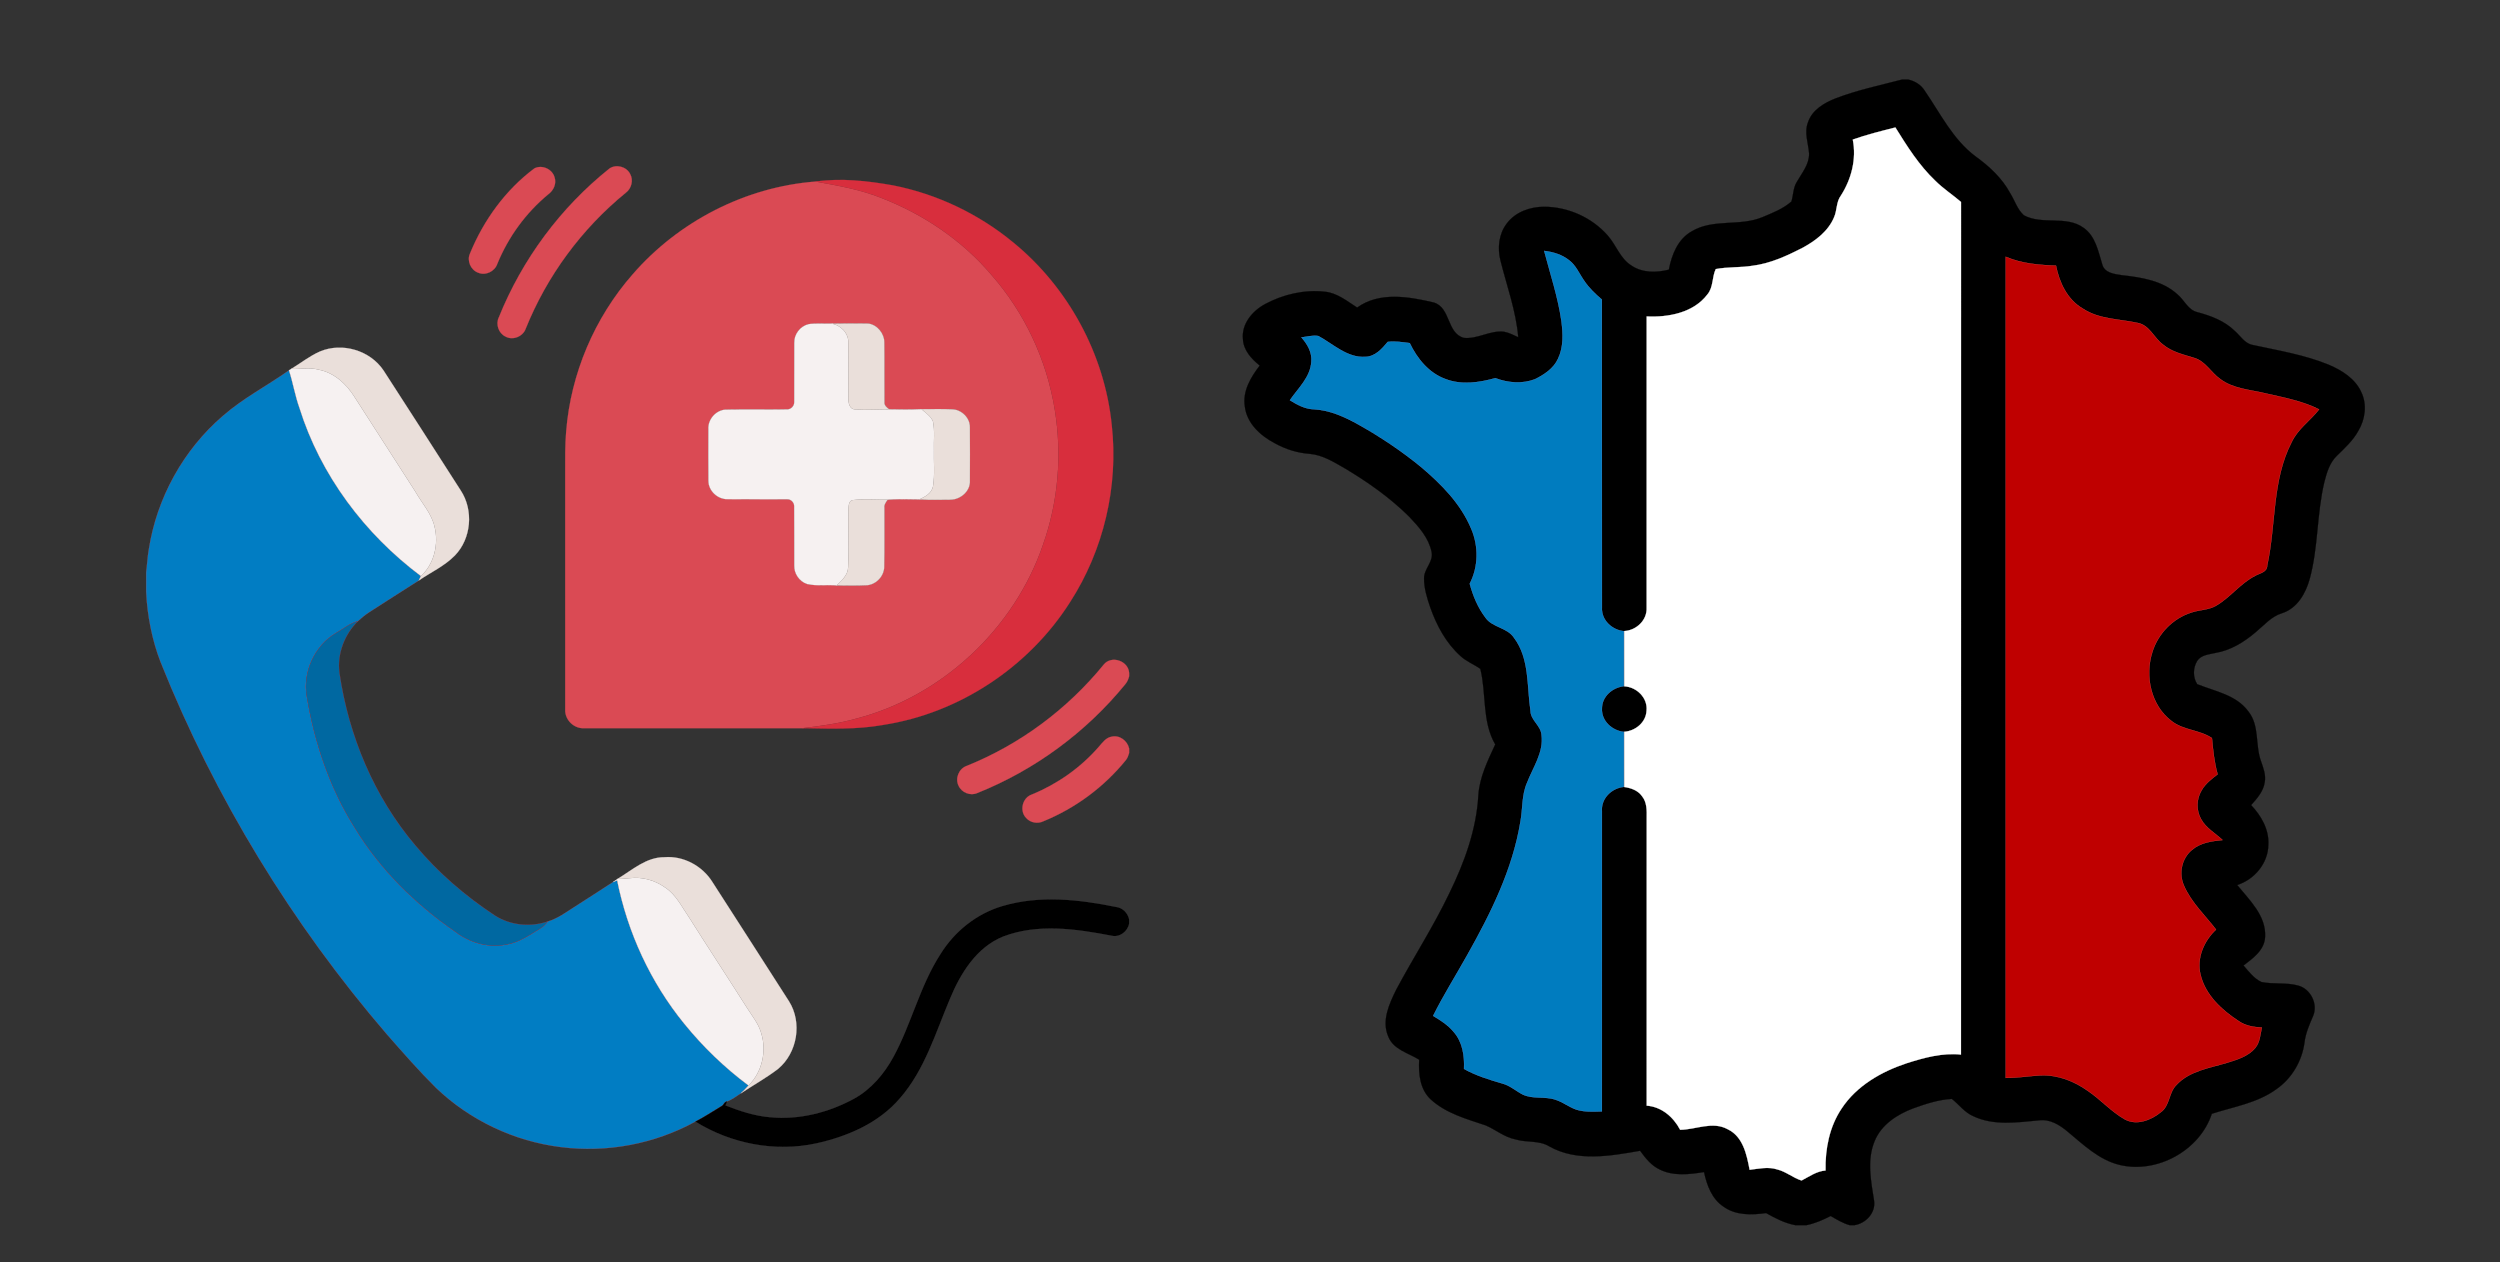 <?xml version="1.0" encoding="UTF-8" standalone="no"?>
<svg
   width="1000pt"
   height="505pt"
   viewBox="0 0 1000 505"
   version="1.1"
   id="svg220"
   sodipodi:docname="la-manche-permanance-telephoniqu-call-center.svg"
   xml:space="preserve"
   inkscape:version="1.2.2 (732a01da63, 2022-12-09)"
   xmlns:inkscape="http://www.inkscape.org/namespaces/inkscape"
   xmlns:sodipodi="http://sodipodi.sourceforge.net/DTD/sodipodi-0.dtd"
   xmlns:xlink="http://www.w3.org/1999/xlink"
   xmlns="http://www.w3.org/2000/svg"
   xmlns:svg="http://www.w3.org/2000/svg"><rect x="0" y="0" width="1000" height="505" fill="#333333" stroke="none"/><defs
     id="defs224"><clipPath
       id="a"><path
         d="m 1015.766,1082.173 c -10.078,2.487 -5.513,11.616 0.589,11.664 289.671,-5.223 440.934,-44.639 533.068,-135.425 77.048,-76.003 -65.727,-140.992 -60.407,-172.917 -22.036,132.06 -265.921,252.135 -473.25,296.678"
         style="fill:none"
         id="path284" /></clipPath><linearGradient
       id="b"
       x1="884.033"
       y1="1198.98"
       x2="908.439"
       y2="1198.98"
       gradientTransform="matrix(-29.57,0,0,29.57,27671.845,-34513.809)"
       gradientUnits="userSpaceOnUse"><stop
         offset="0"
         stop-color="#f1e41d"
         id="stop287" /><stop
         offset="0.084"
         stop-color="#eee21f"
         id="stop289" /><stop
         offset="0.365"
         stop-color="#e5ba25"
         id="stop291" /><stop
         offset="0.91"
         stop-color="#d99630"
         id="stop293" /><stop
         offset="1"
         stop-color="#d99630"
         id="stop295" /></linearGradient><clipPath
       id="c"><path
         d="m 1162.131,504.514 c 23.917,41.977 95.983,167.056 117.488,204.399 3.906,6.735 12.42,11.787 15.521,12.398 152.607,29.703 258.993,102.551 258.576,190.094 -0.097,19.646 -5.782,38.88 -16.009,57.112 41.758,-35.242 80.488,-76.148 89.762,-122.764 13.206,-142.696 -182.428,-288.788 -448.745,-360.52 a 21.153,21.153 0 0 0 -4.635,-0.558 c -11.62,0 -17.134,10.957 -11.958,19.84"
         style="fill:none"
         id="path298" /></clipPath><linearGradient
       id="d"
       x1="878.083"
       y1="1229.411"
       x2="902.488"
       y2="1229.411"
       gradientTransform="matrix(19.173,0,0,-19.173,-15680.312,24298.343)"
       gradientUnits="userSpaceOnUse"><stop
         offset="0"
         stop-color="#7cb940"
         id="stop301"
         style="stop-color:#a2b909;stop-opacity:1;" /><stop
         offset="0.096"
         stop-color="#7cb940"
         id="stop303"
         style="stop-color:#a2b909;stop-opacity:1;" /><stop
         offset="0.472"
         stop-color="#52aa43"
         id="stop305" /><stop
         offset="0.639"
         stop-color="#3d903f"
         id="stop307" /><stop
         offset="0.767"
         stop-color="#30803c"
         id="stop309" /><stop
         offset="0.77"
         stop-color="#30803c"
         id="stop311" /><stop
         offset="0.927"
         stop-color="#286e37"
         id="stop313" /><stop
         offset="1"
         stop-color="#286e37"
         id="stop315" /></linearGradient><clipPath
       id="e"><path
         d="m 962.099,155.807 c 4.27,7.859 113.828,198.371 143.702,250.303 a 48.253,48.253 0 0 0 28.626,24.189 c 256.041,68.873 453.63,189.119 500.976,326.666 1.34,3.712 11.031,11.299 13.667,-1.608 a 351.101,351.101 0 0 0 -0.659,-63.284 C 1622.417,434.35 1368.92,223.506 985.431,131.596 a 39.437,39.437 0 0 0 -9.687,-1.34 c -19.357,-0.026 -16.501,20.279 -13.645,25.551"
         style="fill:none"
         id="path318" /></clipPath><linearGradient
       id="f"
       x1="875.353"
       y1="1231.507"
       x2="899.758"
       y2="1231.507"
       gradientTransform="matrix(28.278,0,0,-28.278,-23782.963,35273.55)"
       gradientUnits="userSpaceOnUse"><stop
         offset="0"
         stop-color="#3b408a"
         id="stop321" /><stop
         offset="0.243"
         stop-color="#3b408a"
         id="stop323" /><stop
         offset="0.447"
         stop-color="#343670"
         id="stop325" /><stop
         offset="0.678"
         stop-color="#2e2c56"
         id="stop327" /><stop
         offset="0.786"
         stop-color="#242240"
         id="stop329" /><stop
         offset="0.986"
         stop-color="#12101c"
         id="stop331" /><stop
         offset="1"
         stop-color="#12101c"
         id="stop333" /></linearGradient><clipPath
       id="g"><path
         d="m 1079.367,551.034 c -1.046,2.974 -34.825,155.827 -34.825,155.827 -2.025,8.004 -10.078,16.839 -17.841,19.673 l -61.72,22.524 c -7.763,2.834 -17.38,6.322 -22.845,17.428 0,0 -20.964,82.1 -66.75,153.78 -45.246,70.748 -64.941,93.325 -123.783,163.687 -3.392,4.05 -1.88,11.277 3.783,10.908 225.214,-14.155 409.817,-75.023 563.988,-169.227 14.449,-9.349 3.809,-19.989 3.809,-19.989 L 1173.87,745.618 c -9.788,-8.98 -9.52,-18.355 -9.445,-26.649 l 0.123,-27.603 c 0.097,-8.277 -6.225,-12.74 -14.01,-9.885 l -8.176,3.001 a 14.191,14.191 0 0 1 -18.596,-9.178 l -31.824,-124.271 c -1.173,-3.932 -3.712,-6.177 -6.3,-6.177 -2.368,0 -4.784,1.902 -6.274,6.177"
         style="fill:none"
         id="path336-0" /></clipPath><linearGradient
       id="h"
       x1="883.415"
       y1="1195.118"
       x2="907.821"
       y2="1195.118"
       gradientTransform="matrix(-29.569,0,0,29.569,27672.003,-34518.884)"
       xlink:href="#b" /></defs><sodipodi:namedview
     id="namedview222"
     pagecolor="#ffffff"
     bordercolor="#000000"
     borderopacity="0.25"
     inkscape:showpageshadow="2"
     inkscape:pageopacity="0.0"
     inkscape:pagecheckerboard="0"
     inkscape:deskcolor="#d1d1d1"
     inkscape:document-units="pt"
     showgrid="false"
     inkscape:zoom="0.28381348"
     inkscape:cx="371.72301"
     inkscape:cy="657.12171"
     inkscape:window-width="1920"
     inkscape:window-height="991"
     inkscape:window-x="-9"
     inkscape:window-y="-9"
     inkscape:window-maximized="1"
     inkscape:current-layer="g4222" /><g
     id="g356"
     transform="matrix(0.895,0,0,0.895,492.419,31.826)"><g
       id="#000000ff"
       style="fill:#000000;fill-opacity:1"><path
         fill="#000000"
         stroke="#000000"
         stroke-width="0.094"
         opacity="1"
         d="m 299.89,0 h 2.79 c 2.98,0.68 5.7,2.34 7.33,4.97 6.99,10.15 12.57,21.76 22.66,29.32 6.16,4.44 11.91,9.73 15.55,16.49 2.05,3.27 3.18,7.27 6.13,9.89 8.26,4.45 18.81,-0.07 26.63,5.56 5.43,3.78 6.6,10.64 8.43,16.52 1.05,3.7 5.44,4.18 8.64,4.67 8.76,0.99 18.24,2.4 24.97,8.63 3.06,2.53 4.71,6.98 8.9,7.92 6.04,1.62 12.15,3.9 16.69,8.39 2.52,2.19 4.4,5.56 7.93,6.24 11.45,2.49 23.15,4.38 34.05,8.85 5.92,2.51 11.92,6.27 14.61,12.39 2.57,5.46 1.68,12.03 -1.36,17.11 -2.39,4.39 -6.13,7.77 -9.65,11.22 -3.21,3.09 -4.49,7.51 -5.56,11.7 -3.42,14.22 -2.68,29.13 -6.54,43.27 -1.78,6.5 -5.62,13.24 -12.44,15.37 -4.76,1.46 -7.99,5.41 -11.71,8.46 -5.17,4.42 -11.21,8.15 -18.02,9.28 -2.86,0.69 -6.4,0.85 -8.14,3.6 -1.89,3.07 -1.97,7.31 0.01,10.36 7.95,3.21 17.46,4.78 22.87,12.18 5.11,6.38 2.98,15.05 5.67,22.28 1.02,3.01 2.27,6.15 1.64,9.39 -0.59,4.08 -3.43,7.26 -6.08,10.2 4.52,4.75 8.08,10.9 7.71,17.69 -0.09,8.28 -6.18,15.55 -13.93,18.02 5.47,6.74 12.94,13.66 12.48,23.07 -0.18,5.99 -5.38,9.61 -9.65,12.91 2.37,2.71 4.64,5.79 7.98,7.37 5.43,1.12 11.13,0.1 16.51,1.61 5.55,1.52 8.87,8.25 6.62,13.56 -1.66,3.87 -3.4,7.76 -3.87,11.99 -1.14,8.26 -5.68,15.98 -12.56,20.74 -8.48,6.19 -19.08,7.83 -28.85,10.99 -5.4,16.47 -24.55,26.91 -41.31,22.83 -9.2,-2.26 -16.12,-9.06 -23.19,-14.9 -3.57,-2.99 -7.96,-5.69 -12.82,-4.98 -9.72,0.9 -20.14,2.47 -29.3,-1.88 -3.87,-1.66 -6.35,-5.18 -9.56,-7.72 -5.98,0.32 -11.74,2.24 -17.34,4.26 -7.13,2.69 -14.21,7.27 -17.18,14.61 -3.54,8.51 -1.62,17.86 -0.25,26.62 0.81,5.38 -3.62,10.13 -8.76,10.95 h -2.11 c -3.08,-0.85 -5.81,-2.53 -8.54,-4.11 -3.43,1.78 -7.01,3.33 -10.82,4.11 h -4.93 c -4.71,-0.87 -8.98,-3.09 -13.1,-5.41 -6.37,0.88 -13.48,1.11 -18.95,-2.82 -5.27,-3.43 -7.53,-9.64 -8.78,-15.51 -6.5,1.04 -13.57,1.91 -19.7,-1.09 -3.82,-1.75 -6.47,-5.12 -8.87,-8.43 -13.31,2.33 -28.15,5.03 -40.57,-1.94 -4.56,-2.84 -10.18,-1.61 -15.13,-3.15 -4.92,-0.95 -8.79,-4.3 -13.28,-6.24 -8.57,-2.88 -17.78,-5.37 -24.59,-11.62 -4.88,-4.52 -5.52,-11.51 -5.17,-17.75 -4.85,-3.03 -11.5,-4.47 -13.81,-10.34 -3.08,-7.07 0.43,-14.64 3.58,-21.01 7.71,-14.46 16.66,-28.25 23.72,-43.05 6.7,-13.71 12.09,-28.39 12.96,-43.75 0.52,-8.12 4.2,-15.49 7.54,-22.75 -5.98,-10.3 -3.88,-22.66 -6.66,-33.78 -2.9,-2.06 -6.34,-3.33 -8.96,-5.81 -6.39,-5.77 -10.57,-13.58 -13.41,-21.62 -1.42,-4.18 -2.8,-8.49 -2.78,-12.95 -0.11,-4.29 4.3,-7.45 3.37,-11.84 -1.27,-6.3 -5.74,-11.29 -10.04,-15.81 -8.48,-8.42 -18.33,-15.35 -28.55,-21.47 -4.98,-2.83 -10.02,-6.09 -15.87,-6.59 -5.5,-0.39 -10.82,-2.06 -15.62,-4.74 C 13.15,159.2 7.02,153.63 6.16,146.07 5.08,139.24 8.83,133.01 12.82,127.82 9.13,124.85 5.55,121 5.32,116 4.61,109.18 9.6,103.31 15.3,100.29 c 8.07,-4.31 17.47,-6.49 26.6,-5.48 5.55,0.53 9.94,4.21 14.46,7.09 9.94,-7.19 23.13,-4.88 34.25,-2.26 7.62,2.31 5.73,13.67 13.41,15.81 6.15,0.67 11.76,-3.48 17.93,-2.75 2.28,0.4 4.34,1.51 6.42,2.46 -0.99,-11.76 -5.12,-22.92 -7.96,-34.3 -1.41,-5.58 -0.76,-11.91 2.84,-16.55 3.85,-5.17 10.5,-7.49 16.78,-7.46 10.65,0.05 21.26,4.82 28.3,12.83 3.83,4.28 5.57,10.36 10.66,13.47 4.9,3.32 11.15,3.2 16.68,1.81 1.25,-6.62 4,-13.61 10.16,-17.1 9.61,-5.82 21.52,-2.12 31.62,-6.35 4.53,-1.9 9.28,-3.73 13,-7.01 0.87,-2.87 0.76,-6.06 2.36,-8.68 2.28,-4.02 5.65,-7.9 5.54,-12.79 -0.35,-4.61 -2.3,-9.42 -0.47,-13.97 1.86,-5.58 7.32,-8.71 12.49,-10.72 C 279.94,4.69 290,2.58 299.89,0 m -22.02,26.82 c 1.73,8.67 -0.6,17.66 -5.3,25.02 -2.15,2.84 -1.65,6.6 -3.08,9.74 -2.62,6.29 -8.38,10.55 -14.2,13.69 -7.06,3.62 -14.45,7 -22.41,7.97 -5.39,0.86 -10.9,0.43 -16.25,1.46 -1.71,3.58 -1.01,8.08 -3.7,11.29 -6.19,8.23 -17.45,10.36 -27.19,9.87 0,43.38 0.03,86.75 -0.01,130.13 0.3,5.63 -4.58,10.18 -10.01,10.5 0.04,8.22 0.03,16.45 0.01,24.68 5.55,0.28 10.56,5.15 9.96,10.88 -0.22,5.23 -4.95,9.1 -9.97,9.44 0.04,8.23 0.03,16.45 0.01,24.68 3.04,0.43 6.21,1.55 8.02,4.21 2.15,2.69 2.06,6.29 2.01,9.55 -0.03,42.88 -0.01,85.77 -0.01,128.66 6.66,0.47 11.97,5.08 14.97,10.79 7.08,-0.09 14.48,-3.98 21.26,-0.25 6.87,3.3 8.5,11.35 9.78,18.13 4.09,-0.49 8.32,-1.49 12.37,-0.16 3.91,0.96 7.04,3.77 10.85,4.95 3.45,-1.79 6.69,-4.18 10.72,-4.48 -0.21,-9.63 1.73,-19.57 7.16,-27.67 6.68,-10.19 17.76,-16.51 29.09,-20.27 7.82,-2.49 16,-4.74 24.28,-3.86 0.03,-127.02 -0.02,-254.05 0.02,-381.07 -3.78,-3.22 -7.97,-5.96 -11.51,-9.48 -7.24,-6.88 -12.6,-15.39 -17.83,-23.82 -6.4,1.62 -12.82,3.21 -19.04,5.42 M 139.95,76.57 c 2.72,10.38 6.16,20.62 7.69,31.27 0.73,5.66 1.04,11.76 -1.54,17.02 -1.98,4.29 -6.13,7.02 -10.22,9.05 -5.68,2.22 -12.14,1.67 -17.76,-0.47 -7.2,1.99 -15.07,3.19 -22.24,0.42 -7.44,-2.65 -12.71,-9.15 -16.02,-16.08 -3.26,-0.4 -6.55,-0.97 -9.83,-0.53 -2.59,3.1 -5.55,6.52 -9.94,6.68 -8.16,0.55 -14.37,-5.69 -21.07,-9.31 -2.53,-0.44 -5.06,0.33 -7.57,0.61 2.66,2.98 4.84,6.7 4.44,10.85 -0.39,6.95 -5.89,11.84 -9.59,17.22 3.27,2.05 6.79,3.96 10.76,4.06 7.14,0.37 13.76,3.4 19.9,6.83 9.81,5.5 19.21,11.78 27.91,18.91 9.1,7.66 17.81,16.47 22.46,27.62 3.37,7.79 3.27,17.02 -0.65,24.6 1.44,5.35 3.6,10.6 6.96,15.05 3.11,4.59 9.74,4.4 12.82,9.08 7.04,9.32 5.73,21.71 7.38,32.65 0.05,4.27 4.64,6.55 4.93,10.77 1.07,7.76 -3.79,14.47 -6.45,21.38 -2.48,5.54 -1.9,11.74 -3.01,17.58 -3.51,21.31 -13.28,40.89 -23.78,59.53 -5.05,9.04 -10.59,17.81 -15.21,27.1 3.31,1.96 6.62,4.08 9.11,7.07 4.04,4.51 4.97,10.79 4.68,16.64 5.36,2.99 11.25,4.81 17.13,6.51 3.4,0.87 6.02,3.32 9.08,4.9 4.6,2.21 9.96,0.7 14.71,2.35 3.32,1.05 6.08,3.34 9.38,4.45 3.67,1.1 7.55,0.9 11.34,0.77 0,-44.71 -0.02,-89.42 0.01,-134.13 -0.48,-5.69 4.3,-10.37 9.77,-10.89 0.06,-8.2 0,-16.4 0.03,-24.6 -5.3,-0.53 -10.16,-4.95 -9.79,-10.53 0,-5.33 4.72,-9.32 9.76,-9.87 0.05,-8.2 0,-16.4 0.03,-24.6 -5.35,-0.53 -10.17,-5.01 -9.79,-10.63 -0.06,-45.86 0.01,-91.72 -0.04,-137.58 -2.93,-2.48 -5.73,-5.16 -7.88,-8.36 -2.2,-3.09 -3.63,-6.84 -6.74,-9.18 -3.18,-2.55 -7.17,-3.73 -11.16,-4.21 m 206.27,369.62 c 5.28,0.05 10.49,-0.89 15.75,-1.13 7.59,-0.3 14.94,2.6 21.03,6.97 5.71,3.86 10.32,9.19 16.34,12.61 5.35,3.01 11.87,0.42 16.24,-3.17 4.05,-2.91 3.46,-8.66 6.86,-12.06 5.81,-6.35 14.76,-7.62 22.61,-9.96 4.55,-1.41 9.53,-2.87 12.72,-6.67 2.1,-2.56 2.25,-6.01 2.92,-9.12 -3.64,-0.17 -7.36,-0.76 -10.4,-2.91 -7.5,-4.89 -14.77,-11.57 -16.97,-20.59 -1.88,-7.45 1.46,-15.19 6.91,-20.28 -4.94,-6.42 -11.1,-12.11 -14.35,-19.66 -2.4,-5.35 -1.03,-12.15 3.54,-15.9 3.76,-3.3 8.92,-3.96 13.7,-4.46 -3.25,-3.08 -7.47,-5.33 -9.62,-9.41 -2.19,-3.88 -2.05,-8.9 0.22,-12.71 1.71,-3.02 4.49,-5.2 7.22,-7.25 -1.5,-5.29 -2.04,-10.74 -2.55,-16.18 -5.47,-3.71 -12.77,-3.44 -18.02,-7.6 -9.28,-6.96 -12.06,-20.18 -8.59,-30.9 2.52,-8.18 9.13,-14.98 17.3,-17.59 3.63,-1.28 7.7,-1.08 11.1,-3.05 6.38,-3.7 10.87,-9.98 17.47,-13.36 2.08,-1.23 5.4,-1.55 5.44,-4.61 3.99,-18.28 2.1,-38.12 10.93,-55.17 2.76,-5.92 8.34,-9.6 12.27,-14.63 -7.6,-3.81 -16.04,-5.33 -24.25,-7.22 -6.76,-1.63 -14.21,-1.98 -19.95,-6.34 -4.08,-2.83 -6.53,-7.86 -11.49,-9.39 -4.88,-1.53 -10.1,-2.65 -14.12,-6.03 -4.03,-2.93 -5.94,-8.66 -11.28,-9.65 -8.26,-1.82 -17.29,-1.57 -24.6,-6.44 -6.88,-4.02 -10.43,-11.64 -11.92,-19.18 -7.62,-0.25 -15.38,-0.91 -22.46,-3.95 0.04,122.33 0.04,244.66 0,366.99 z"
         id="path330"
         style="fill:#000000;fill-opacity:1" /></g><g
       id="#ffffffff"><path
         fill="#ffffff"
         stroke="#ffffff"
         stroke-width="0.094"
         opacity="1"
         d="m 277.87,26.82 c 6.22,-2.21 12.64,-3.8 19.04,-5.42 5.23,8.43 10.59,16.94 17.83,23.82 3.54,3.52 7.73,6.26 11.51,9.48 -0.04,127.02 0.01,254.05 -0.02,381.07 -8.28,-0.88 -16.46,1.37 -24.28,3.86 -11.33,3.76 -22.41,10.08 -29.09,20.27 -5.43,8.1 -7.37,18.04 -7.16,27.67 -4.03,0.3 -7.27,2.69 -10.72,4.48 -3.81,-1.18 -6.94,-3.99 -10.85,-4.95 -4.05,-1.33 -8.28,-0.33 -12.37,0.16 -1.28,-6.78 -2.91,-14.83 -9.78,-18.13 -6.78,-3.73 -14.18,0.16 -21.26,0.25 -3,-5.71 -8.31,-10.32 -14.97,-10.79 0,-42.89 -0.02,-85.78 0.01,-128.66 0.05,-3.26 0.14,-6.86 -2.01,-9.55 -1.81,-2.66 -4.98,-3.78 -8.02,-4.21 0.02,-8.23 0.03,-16.45 -0.01,-24.68 5.02,-0.34 9.75,-4.21 9.97,-9.44 0.6,-5.73 -4.41,-10.6 -9.96,-10.88 0.02,-8.23 0.03,-16.46 -0.01,-24.68 5.43,-0.32 10.31,-4.87 10.01,-10.5 0.04,-43.38 0.01,-86.75 0.01,-130.13 9.74,0.49 21,-1.64 27.19,-9.87 2.69,-3.21 1.99,-7.71 3.7,-11.29 5.35,-1.03 10.86,-0.6 16.25,-1.46 7.96,-0.97 15.35,-4.35 22.41,-7.97 5.82,-3.14 11.58,-7.4 14.2,-13.69 1.43,-3.14 0.93,-6.9 3.08,-9.74 4.7,-7.36 7.03,-16.35 5.3,-25.02 z"
         id="path333" /></g><g
       id="#60a4ffff"
       style="fill:#007cbf;fill-opacity:1"><path
         fill="#60a4ff"
         stroke="#60a4ff"
         stroke-width="0.094"
         opacity="1"
         d="m 139.95,76.57 c 3.99,0.48 7.98,1.66 11.16,4.21 3.11,2.34 4.54,6.09 6.74,9.18 2.15,3.2 4.95,5.88 7.88,8.36 0.05,45.86 -0.02,91.72 0.04,137.58 -0.38,5.62 4.44,10.1 9.79,10.63 -0.03,8.2 0.02,16.4 -0.03,24.6 -5.04,0.55 -9.76,4.54 -9.76,9.87 -0.37,5.58 4.49,10 9.79,10.53 -0.03,8.2 0.03,16.4 -0.03,24.6 -5.47,0.52 -10.25,5.2 -9.77,10.89 -0.03,44.71 -0.01,89.42 -0.01,134.13 -3.79,0.13 -7.67,0.33 -11.34,-0.77 -3.3,-1.11 -6.06,-3.4 -9.38,-4.45 -4.75,-1.65 -10.11,-0.14 -14.71,-2.35 -3.06,-1.58 -5.68,-4.03 -9.08,-4.9 -5.88,-1.7 -11.77,-3.52 -17.13,-6.51 0.29,-5.85 -0.64,-12.13 -4.68,-16.64 -2.49,-2.99 -5.8,-5.11 -9.11,-7.07 4.62,-9.29 10.16,-18.06 15.21,-27.1 10.5,-18.64 20.27,-38.22 23.78,-59.53 1.11,-5.84 0.53,-12.04 3.01,-17.58 2.66,-6.91 7.52,-13.62 6.45,-21.38 -0.29,-4.22 -4.88,-6.5 -4.93,-10.77 -1.65,-10.94 -0.34,-23.33 -7.38,-32.65 -3.08,-4.68 -9.71,-4.49 -12.82,-9.08 -3.36,-4.45 -5.52,-9.7 -6.96,-15.05 3.92,-7.58 4.02,-16.81 0.65,-24.6 -4.65,-11.15 -13.36,-19.96 -22.46,-27.62 -8.7,-7.13 -18.1,-13.41 -27.91,-18.91 -6.14,-3.43 -12.76,-6.46 -19.9,-6.83 -3.97,-0.1 -7.49,-2.01 -10.76,-4.06 3.7,-5.38 9.2,-10.27 9.59,-17.22 0.4,-4.15 -1.78,-7.87 -4.44,-10.85 2.51,-0.28 5.04,-1.05 7.57,-0.61 6.7,3.62 12.91,9.86 21.07,9.31 4.39,-0.16 7.35,-3.58 9.94,-6.68 3.28,-0.44 6.57,0.13 9.83,0.53 3.31,6.93 8.58,13.43 16.02,16.08 7.17,2.77 15.04,1.57 22.24,-0.42 5.62,2.14 12.08,2.69 17.76,0.47 4.09,-2.03 8.24,-4.76 10.22,-9.05 2.58,-5.26 2.27,-11.36 1.54,-17.02 -1.53,-10.65 -4.97,-20.89 -7.69,-31.27 z"
         id="path336"
         style="fill:#007cbf;fill-opacity:1" /></g><g
       id="#ff5a58ff"><path
         fill="#ff5a58"
         stroke="#ff5a58"
         stroke-width="0.094"
         opacity="1"
         d="m 346.22,446.19 c 0.04,-122.33 0.04,-244.66 0,-366.99 7.08,3.04 14.84,3.7 22.46,3.95 1.49,7.54 5.04,15.16 11.92,19.18 7.31,4.87 16.34,4.62 24.6,6.44 5.34,0.99 7.25,6.72 11.28,9.65 4.02,3.38 9.24,4.5 14.12,6.03 4.96,1.53 7.41,6.56 11.49,9.39 5.74,4.36 13.19,4.71 19.95,6.34 8.21,1.89 16.65,3.41 24.25,7.22 -3.93,5.03 -9.51,8.71 -12.27,14.63 -8.83,17.05 -6.94,36.89 -10.93,55.17 -0.04,3.06 -3.36,3.38 -5.44,4.61 -6.6,3.38 -11.09,9.66 -17.47,13.36 -3.4,1.97 -7.47,1.77 -11.1,3.05 -8.17,2.61 -14.78,9.41 -17.3,17.59 -3.47,10.72 -0.69,23.94 8.59,30.9 5.25,4.16 12.55,3.89 18.02,7.6 0.51,5.44 1.05,10.89 2.55,16.18 -2.73,2.05 -5.51,4.23 -7.22,7.25 -2.27,3.81 -2.41,8.83 -0.22,12.71 2.15,4.08 6.37,6.33 9.62,9.41 -4.78,0.5 -9.94,1.16 -13.7,4.46 -4.57,3.75 -5.94,10.55 -3.54,15.9 3.25,7.55 9.41,13.24 14.35,19.66 -5.45,5.09 -8.79,12.83 -6.91,20.28 2.2,9.02 9.47,15.7 16.97,20.59 3.04,2.15 6.76,2.74 10.4,2.91 -0.67,3.11 -0.82,6.56 -2.92,9.12 -3.19,3.8 -8.17,5.26 -12.72,6.67 -7.85,2.34 -16.8,3.61 -22.61,9.96 -3.4,3.4 -2.81,9.15 -6.86,12.06 -4.37,3.59 -10.89,6.18 -16.24,3.17 -6.02,-3.42 -10.63,-8.75 -16.34,-12.61 -6.09,-4.37 -13.44,-7.27 -21.03,-6.97 -5.26,0.24 -10.47,1.18 -15.75,1.13 z"
         id="path339"
         style="fill:#bf0000;fill-opacity:1" /></g></g><g
     id="g4222"
     transform="matrix(0.768,0,0,0.768,88.846,63.769)"><g
       id="#da4a54ff"
       transform="translate(-39.586,3.442)"><path
         fill="#da4a54"
         stroke="#da4a54"
         stroke-width="0.094"
         opacity="1"
         d="m 202.24,1.22 c 4.01,-2.06 9.42,0.39 10.53,4.76 1.04,3.21 -0.55,6.7 -3.18,8.64 -11.74,9.65 -20.95,22.31 -26.69,36.38 -1.35,3.92 -6.1,6.23 -9.97,4.55 -3.88,-1.39 -5.98,-6.25 -4.23,-10.02 7.08,-17.3 18.52,-33.12 33.54,-44.31 z"
         id="path4155" /><path
         fill="#da4a54"
         stroke="#da4a54"
         stroke-width="0.094"
         opacity="1"
         d="m 241.31,1.31 c 3.52,-2.45 8.88,-1 10.79,2.82 1.81,3.24 0.72,7.56 -2.22,9.75 -23.01,18.74 -41.16,43.38 -52.21,70.93 -1.48,4.06 -6.72,6.12 -10.52,4 -3.6,-1.72 -5.21,-6.46 -3.43,-10.03 12.15,-30.17 32.15,-57.19 57.59,-77.47 z"
         id="path4157" /><path
         fill="#da4a54"
         stroke="#da4a54"
         stroke-width="0.094"
         opacity="1"
         d="M 253.38,56.45 C 277.3,28.84 312.2,10.87 348.67,8.09 c 11.72,2.13 23.57,4.16 34.66,8.69 21.78,8.5 41.81,22.05 56.96,39.95 17.3,19.66 28.8,44.32 32.97,70.16 3.86,23.43 1.85,47.82 -6.08,70.23 -14.89,43.74 -52.51,79.02 -97.27,90.68 -9.21,2.6 -18.7,3.89 -28.19,4.99 -37.91,0.02 -75.83,0.01 -113.74,0 -5.27,0.29 -10.01,-4.51 -9.7,-9.77 -0.03,-41.02 0,-82.05 -0.01,-123.07 0.01,-7.29 -0.12,-14.6 0.52,-21.87 2.42,-29.97 14.76,-59.02 34.59,-81.63 m 84.22,35.58 c -0.06,10.28 0.01,20.57 -0.03,30.85 0.13,1.96 -1.57,3.82 -3.52,3.88 -10.69,0.14 -21.38,-0.06 -32.06,0.1 -5.16,0.19 -9.44,5.07 -9.14,10.2 -0.01,8.95 -0.07,17.91 0.02,26.87 0.01,5.25 4.83,9.74 10.05,9.57 10.36,0.11 20.71,-0.02 31.06,0.06 1.84,-0.11 3.52,1.65 3.56,3.45 0.1,10.33 -0.01,20.66 0.05,30.99 -0.18,4.22 2.62,8.36 6.64,9.68 5.03,1.2 10.28,0.24 15.4,0.77 5.08,0 10.18,0.19 15.26,-0.09 5,-0.08 9.37,-4.45 9.53,-9.44 0.27,-10.29 0.03,-20.59 0.12,-30.89 -0.27,-1.68 0.82,-2.98 1.69,-4.28 5.5,-0.41 11.02,-0.2 16.53,-0.12 5.42,0.39 10.86,0.15 16.28,0.15 5.15,-0.09 10.29,-4.45 10.01,-9.83 0.04,-9.29 0.06,-18.59 -0.01,-27.88 0.12,-4.86 -4.34,-9.23 -9.14,-9.35 -5.34,-0.24 -10.69,-0.07 -16.03,-0.08 -5.61,0.28 -11.23,0.17 -16.84,0.1 -1.21,-0.97 -2.68,-2 -2.47,-3.78 -0.11,-10.34 0.07,-20.69 -0.08,-31.03 0,-4.75 -3.68,-9.29 -8.43,-9.9 -6.41,-0.05 -12.82,-0.09 -19.23,0.05 -3.92,0.08 -7.89,-0.31 -11.78,0.28 -4.31,1.02 -7.58,5.23 -7.44,9.67 z"
         id="path4159" /><path
         fill="#da4a54"
         stroke="#da4a54"
         stroke-width="0.094"
         opacity="1"
         d="m 40.01,130.1 c 10.53,-9.2 23.03,-15.66 34.4,-23.7 2.1,6.42 3.15,13.18 5.45,19.56 10.94,35.05 34,65.66 63.27,87.58 -0.4,0.77 -0.78,1.55 -1.13,2.34 -8.57,5.4 -17.06,10.94 -25.6,16.38 -2.17,1.38 -4.15,3.04 -6.06,4.76 -4.23,1.06 -7.58,3.99 -11.31,6.1 -11.17,6.5 -17.56,20.24 -15.39,32.97 4.01,24.26 12,48.09 25.23,68.92 13.13,21.55 31.53,39.53 52.2,53.84 7.57,5.85 17.66,8.6 27.08,6.52 6.33,-1.09 11.63,-4.91 17.01,-8.15 1.63,-0.92 2.97,-2.23 4.03,-3.76 5.11,-1.47 9.38,-4.71 13.8,-7.51 6.73,-4.33 13.47,-8.62 20.16,-13.01 0.55,-0.23 1.65,-0.67 2.2,-0.89 5.43,27.21 17.41,53.14 34.95,74.67 9.77,12.04 21.02,22.89 33.46,32.14 -1.29,1.45 -2.61,2.87 -4.06,4.17 -2.3,1.48 -4.48,3.2 -7.07,4.16 -1.52,0.1 -1.76,1.91 -3,2.49 -4.52,2.69 -8.89,5.63 -13.58,8.03 -21.19,11.63 -46.07,16.34 -70.05,13.26 -24.24,-2.99 -47.4,-13.96 -65.03,-30.87 -8.88,-8.83 -17.13,-18.27 -25.39,-27.67 C 75.96,394.8 35.81,328.99 7.54,258.37 3.02,246.66 0.63,234.19 0,221.67 v -10.01 c 0.53,-3.94 0.7,-7.92 1.38,-11.84 4.11,-26.83 18.03,-52.03 38.63,-69.72 z"
         id="path4161"
         style="fill:#017ec4;fill-opacity:0.996" /><path
         fill="#da4a54"
         stroke="#da4a54"
         stroke-width="0.094"
         opacity="1"
         d="m 498.74,259.69 c 4.03,-5.06 13.01,-1.96 13.26,4.47 v 1.56 c -0.39,1.52 -1.01,3.01 -2.05,4.22 -20.36,24.95 -47.1,44.66 -77.01,56.61 -3.61,1.64 -8.23,-0.2 -9.8,-3.81 -1.91,-3.85 0.19,-8.91 4.24,-10.31 27.76,-11.16 52.48,-29.56 71.36,-52.74 z"
         id="path4163" /><path
         fill="#da4a54"
         stroke="#da4a54"
         stroke-width="0.094"
         opacity="1"
         d="m 496.32,302.34 c 1.82,-2.07 3.59,-4.63 6.52,-5.13 4.17,-1 8.31,2.15 9.16,6.21 v 2.27 c -0.39,1.29 -0.82,2.62 -1.69,3.69 -11.35,14.02 -26.29,25.09 -42.99,31.89 -2.95,1.46 -6.76,0.77 -8.95,-1.7 -3.64,-3.69 -1.98,-10.57 2.91,-12.23 13.41,-5.47 25.55,-14.04 35.04,-25 z"
         id="path4165" /></g><g
       id="#d82e3dff"
       transform="translate(-39.586,3.442)"><path
         fill="#d82e3d"
         stroke="#d82e3d"
         stroke-width="0.094"
         opacity="1"
         d="m 348.67,8.09 c 13.45,-1.92 27.17,-0.35 40.45,2.01 22.79,4.51 44.4,14.81 62.34,29.57 28.71,23.39 47.75,58.33 51.47,95.2 3.58,32.03 -4.24,65.22 -21.74,92.31 -21.45,33.75 -57.67,57.79 -97.24,63.89 -13.93,2.52 -28.15,1.96 -42.23,1.72 9.49,-1.1 18.98,-2.39 28.19,-4.99 44.76,-11.66 82.38,-46.94 97.27,-90.68 7.93,-22.41 9.94,-46.8 6.08,-70.23 C 469.09,101.05 457.59,76.39 440.29,56.73 425.14,38.83 405.11,25.28 383.33,16.78 372.24,12.25 360.39,10.22 348.67,8.09 Z"
         id="path4168" /><path
         fill="#d82e3d"
         stroke="#d82e3d"
         stroke-width="0.094"
         opacity="1"
         d="m 99.03,243.12 c 3.73,-2.11 7.08,-5.04 11.31,-6.1 -7.01,6.94 -10.91,17.01 -9.65,26.88 4.76,32.79 18.03,64.61 39.56,89.96 11.84,14.19 26,26.35 41.41,36.5 8.09,5.18 18.49,6.15 27.53,3.1 -1.06,1.53 -2.4,2.84 -4.03,3.76 -5.38,3.24 -10.68,7.06 -17.01,8.15 -9.42,2.08 -19.51,-0.67 -27.08,-6.52 C 140.4,384.54 122,366.56 108.87,345.01 95.64,324.18 87.65,300.35 83.64,276.09 81.47,263.36 87.86,249.62 99.03,243.12 Z"
         id="path4170"
         style="fill:#0068a1;fill-opacity:1" /></g><g
       id="#f6f1f1ff"
       transform="translate(-39.586,3.442)"><path
         fill="#f6f1f1"
         stroke="#f6f1f1"
         stroke-width="0.094"
         opacity="1"
         d="m 337.6,92.03 c -0.14,-4.44 3.13,-8.65 7.44,-9.67 3.89,-0.59 7.86,-0.2 11.78,-0.28 4.85,0.64 9.04,4.86 8.94,9.88 0.12,9.67 0.07,19.34 0.03,29.01 -0.09,2.24 0.49,5.58 3.3,5.77 5.96,0.43 11.96,-0.01 17.94,0 5.61,0.07 11.23,0.18 16.84,-0.1 2.13,1.95 4.86,3.61 5.96,6.4 1,4.9 0.33,9.95 0.49,14.91 -0.16,6.31 0.54,12.69 -0.48,18.94 -0.7,3.54 -4.09,5.36 -7.08,6.74 -5.51,-0.08 -11.03,-0.29 -16.53,0.12 -6.05,0.14 -12.14,-0.48 -18.16,0.23 -1.91,0.25 -2.15,2.53 -2.22,4.06 -0.3,10.28 0.31,20.59 -0.21,30.87 -0.09,4.12 -3.27,6.92 -6.01,9.54 -5.12,-0.53 -10.37,0.43 -15.4,-0.77 -4.02,-1.32 -6.82,-5.46 -6.64,-9.68 -0.06,-10.33 0.05,-20.66 -0.05,-30.99 -0.04,-1.8 -1.72,-3.56 -3.56,-3.45 -10.35,-0.08 -20.7,0.05 -31.06,-0.06 -5.22,0.17 -10.04,-4.32 -10.05,-9.57 -0.09,-8.96 -0.03,-17.92 -0.02,-26.87 -0.3,-5.13 3.98,-10.01 9.14,-10.2 10.68,-0.16 21.37,0.04 32.06,-0.1 1.95,-0.06 3.65,-1.92 3.52,-3.88 0.04,-10.28 -0.03,-20.57 0.03,-30.85 z"
         id="path4173" /><path
         fill="#f6f1f1"
         stroke="#f6f1f1"
         stroke-width="0.094"
         opacity="1"
         d="m 75.53,105.69 c 4.81,0.13 9.69,-0.93 14.43,0.39 8.04,1.58 14.46,7.51 18.65,14.3 10.51,16.44 21.09,32.83 31.65,49.24 3.4,6.02 8.39,11.32 9.97,18.22 2.23,8.96 -0.12,19.4 -7.1,25.7 -29.27,-21.92 -52.33,-52.53 -63.27,-87.58 -2.3,-6.38 -3.35,-13.14 -5.45,-19.56 0.28,-0.18 0.84,-0.53 1.12,-0.71 z"
         id="path4175" /><path
         fill="#f6f1f1"
         stroke="#f6f1f1"
         stroke-width="0.094"
         opacity="1"
         d="m 243.15,372.94 c 0.8,-0.56 1.6,-1.13 2.41,-1.67 3.82,0.16 7.6,-0.83 11.41,-0.45 4.76,0.41 9.39,2.14 13.28,4.9 5.75,3.72 8.74,10.13 12.52,15.6 10.03,15.9 20.37,31.61 30.43,47.49 2.64,4.15 5.86,8.08 7.19,12.91 2.92,9.28 0.41,20.34 -6.63,27.14 -12.44,-9.25 -23.69,-20.1 -33.46,-32.14 -17.54,-21.53 -29.52,-47.46 -34.95,-74.67 -0.55,0.22 -1.65,0.66 -2.2,0.89 z"
         id="path4177" /></g><g
       id="#eadfdaff"
       transform="translate(-39.586,3.442)"><path
         fill="#eadfda"
         stroke="#eadfda"
         stroke-width="0.094"
         opacity="1"
         d="m 356.82,82.08 c 6.41,-0.14 12.82,-0.1 19.23,-0.05 4.75,0.61 8.43,5.15 8.43,9.9 0.15,10.34 -0.03,20.69 0.08,31.03 -0.21,1.78 1.26,2.81 2.47,3.78 -5.98,-0.01 -11.98,0.43 -17.94,0 -2.81,-0.19 -3.39,-3.53 -3.3,-5.77 0.04,-9.67 0.09,-19.34 -0.03,-29.01 0.1,-5.02 -4.09,-9.24 -8.94,-9.88 z"
         id="path4180" /><path
         fill="#eadfda"
         stroke="#eadfda"
         stroke-width="0.094"
         opacity="1"
         d="m 90.58,96.57 c 11.57,-4.85 26.06,-0.57 33.06,9.87 13.48,20.8 26.84,41.68 40.23,62.54 6.75,10.24 5.54,25.02 -3.04,33.86 -5.38,5.5 -12.53,8.74 -18.83,13.04 0.35,-0.79 0.73,-1.57 1.13,-2.34 6.98,-6.3 9.33,-16.74 7.1,-25.7 -1.58,-6.9 -6.57,-12.2 -9.97,-18.22 -10.56,-16.41 -21.14,-32.8 -31.65,-49.24 -4.19,-6.79 -10.61,-12.72 -18.65,-14.3 -4.74,-1.32 -9.62,-0.26 -14.43,-0.39 5.02,-3.03 9.65,-6.77 15.05,-9.12 z"
         id="path4182" /><path
         fill="#eadfda"
         stroke="#eadfda"
         stroke-width="0.094"
         opacity="1"
         d="m 403.87,126.64 c 5.34,0.01 10.69,-0.16 16.03,0.08 4.8,0.12 9.26,4.49 9.14,9.35 0.07,9.29 0.05,18.59 0.01,27.88 0.28,5.38 -4.86,9.74 -10.01,9.83 -5.42,0 -10.86,0.24 -16.28,-0.15 2.99,-1.38 6.38,-3.2 7.08,-6.74 1.02,-6.25 0.32,-12.63 0.48,-18.94 -0.16,-4.96 0.51,-10.01 -0.49,-14.91 -1.1,-2.79 -3.83,-4.45 -5.96,-6.4 z"
         id="path4184" /><path
         fill="#eadfda"
         stroke="#eadfda"
         stroke-width="0.094"
         opacity="1"
         d="m 365.85,178.04 c 0.07,-1.53 0.31,-3.81 2.22,-4.06 6.02,-0.71 12.11,-0.09 18.16,-0.23 -0.87,1.3 -1.96,2.6 -1.69,4.28 -0.09,10.3 0.15,20.6 -0.12,30.89 -0.16,4.99 -4.53,9.36 -9.53,9.44 -5.08,0.28 -10.18,0.09 -15.26,0.09 2.74,-2.62 5.92,-5.42 6.01,-9.54 0.52,-10.28 -0.09,-20.59 0.21,-30.87 z"
         id="path4186" /><path
         fill="#eadfda"
         stroke="#eadfda"
         stroke-width="0.094"
         opacity="1"
         d="m 245.56,371.27 c 7.66,-4.62 14.97,-11.38 24.45,-11.28 9.91,-0.81 19.78,4.58 24.97,12.97 13.28,20.7 26.64,41.35 39.87,62.09 6.97,11.1 4.35,26.77 -5.66,35.16 -6.17,4.74 -13.01,8.52 -19.49,12.82 1.45,-1.3 2.77,-2.72 4.06,-4.17 7.04,-6.8 9.55,-17.86 6.63,-27.14 -1.33,-4.83 -4.55,-8.76 -7.19,-12.91 -10.06,-15.88 -20.4,-31.59 -30.43,-47.49 -3.78,-5.47 -6.77,-11.88 -12.52,-15.6 -3.89,-2.76 -8.52,-4.49 -13.28,-4.9 -3.81,-0.38 -7.59,0.61 -11.41,0.45 z"
         id="path4188" /></g><g
       id="#454045ff"
       transform="translate(-39.586,3.442)"><path
         fill="#454045"
         stroke="#454045"
         stroke-width="0.094"
         opacity="1"
         d="m 446.1,385.37 c 19.24,-5.71 39.76,-3.42 59.12,0.51 3.4,0.4 6.08,3.14 6.78,6.44 v 2.3 c -0.78,4.08 -4.94,7.28 -9.12,6.28 -18.5,-3.54 -38.44,-6.49 -56.52,0.44 -13.89,5.62 -22.15,19.13 -27.65,32.37 -7.53,17.78 -13.13,37.03 -26.08,51.85 -11.02,12.92 -27.33,19.91 -43.59,23.5 -21.45,4.65 -44.41,0.2 -62.99,-11.35 4.69,-2.4 9.06,-5.34 13.58,-8.03 1.24,-0.58 1.48,-2.39 3,-2.49 -0.28,0.68 -0.56,1.37 -0.85,2.07 7.43,2.91 15.09,5.45 23.1,6.13 15.17,1.51 30.54,-2.41 43.84,-9.65 8.87,-4.89 15.63,-12.88 20.44,-21.67 9.42,-17.28 13.78,-36.94 24.5,-53.56 7.35,-11.91 18.95,-21.21 32.44,-25.14 z"
         id="path4191"
         style="fill:#000000;fill-opacity:1" /></g></g></svg>
